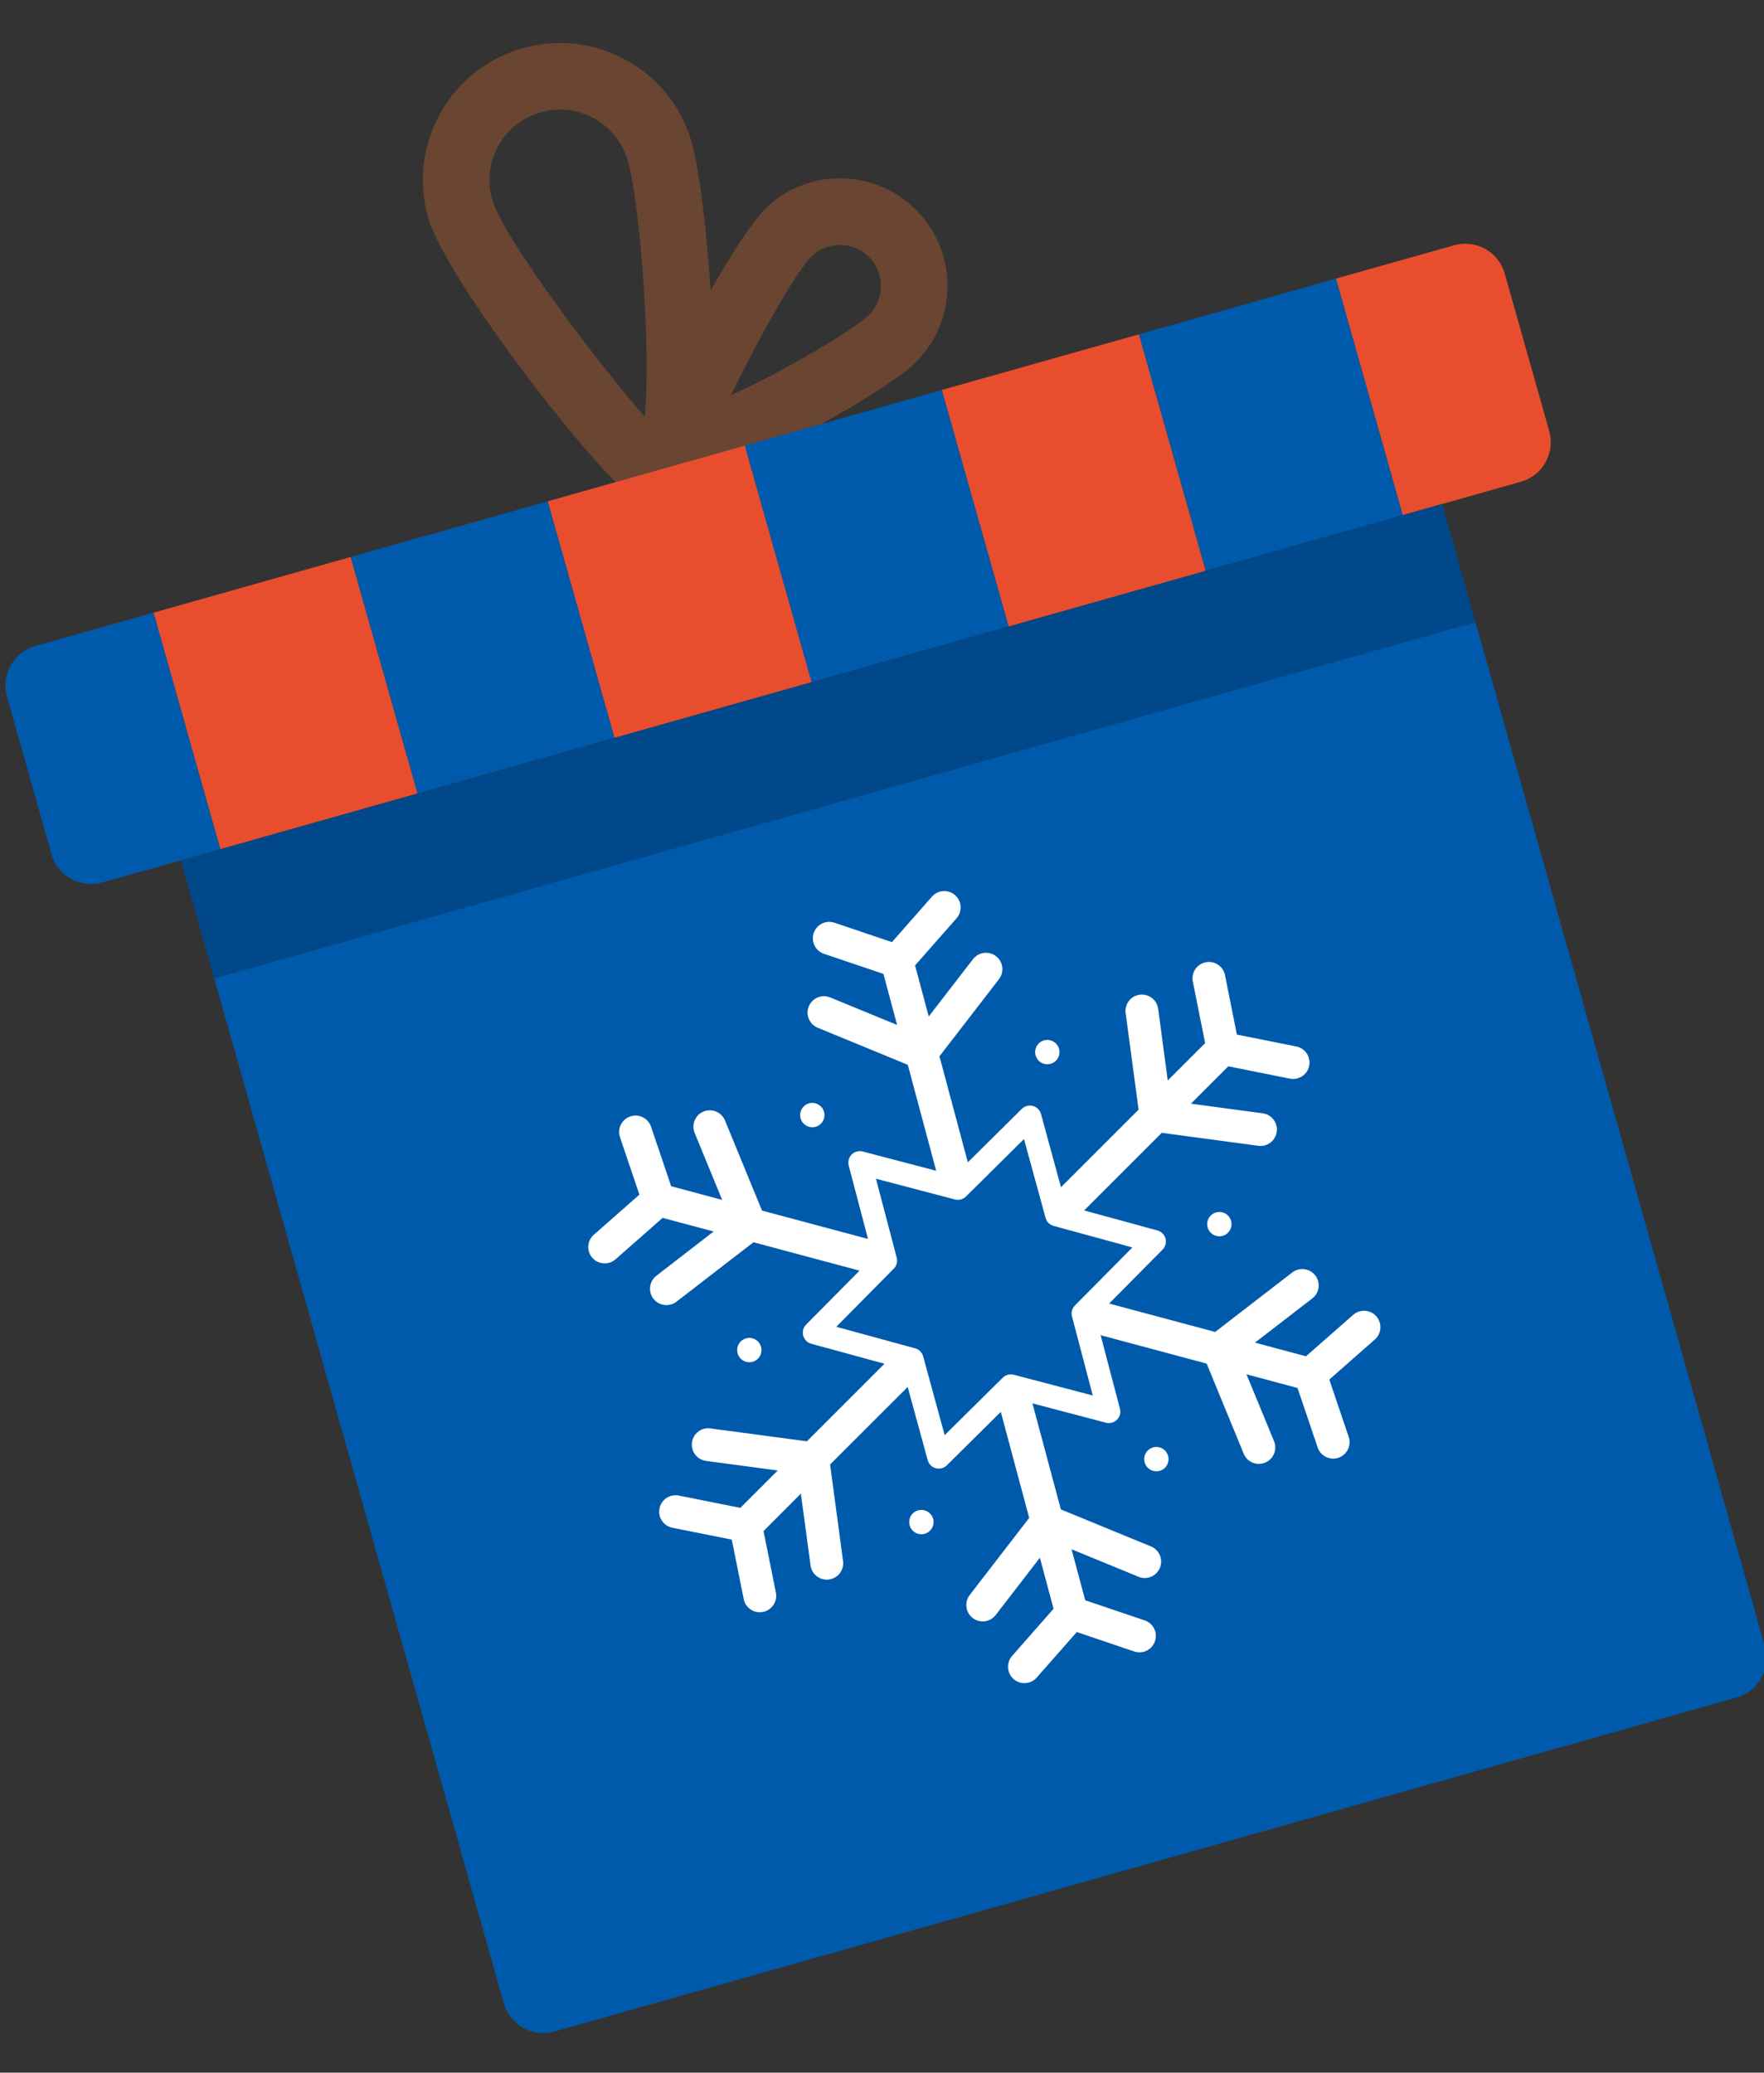 <svg xmlns="http://www.w3.org/2000/svg" width="40" height="47" viewBox="0 0 40 47">
    <rect x="0" y="0" width="40" height="47" fill="#333333" stroke="none"/>
    <g fill="none" fill-rule="evenodd">
        <g>
            <g>
                <path fill="#694532" d="M15.814 3.185c-.714 0-1.367.483-1.55 1.207-.22.87.215 4.404.532 5.999.873-1.222 2.314-4.211 2.568-5.214.105-.414.042-.844-.176-1.21-.219-.367-.567-.627-.981-.732-.132-.034-.263-.05-.393-.05m-1.291 9.174c-.351 0-.664-.183-.858-.508-.433-.726-1.228-6.395-.864-7.83.204-.805.71-1.482 1.422-1.907.714-.425 1.55-.546 2.355-.342.805.204 1.482.709 1.906 1.422.425.713.547 1.55.343 2.354-.17.673-.867 2.28-1.585 3.658-1.56 2.995-2.216 3.09-2.569 3.142-.05.007-.1.01-.15.01" transform="translate(-1285 -8) translate(1283 7) rotate(-30 15.816 7.017)"/>
                <path fill="#694532" d="M17.896 9.174c1.152.118 2.971.117 3.553.004.504-.097.834-.586.737-1.09-.047-.244-.187-.455-.393-.594-.205-.139-.453-.19-.697-.143-.47.092-2.153 1.106-3.2 1.823m1.899 1.597c-.319 0-.645-.007-.96-.02-2.331-.095-2.765-.464-2.989-.803-.21-.317-.204-.717.016-1.042.412-.61 3.933-2.84 4.947-3.036.64-.125 1.29.008 1.83.373s.905.918 1.029 1.558c.256 1.32-.61 2.603-1.931 2.859-.362.07-1.124.11-1.942.11" transform="translate(-1285 -8) translate(1283 7) rotate(-30 19.703 8.297)"/>
                <path fill="#E84E2E" d="M37.058 8.214l-.913 3.601c-.125.495-.633.798-1.128.672l-1.8-.456-.901-.228 1.37-5.402 2.7.685c.495.125.798.633.672 1.128" transform="translate(-1285 -8) translate(1283 7) rotate(-30 34.701 9.458)"/>
                <path fill="#005AAB" d="M41.952 19.986l-6.618 26.106c-.125.496-.633.798-1.128.672L7.199 39.918c-.495-.125-.798-.633-.672-1.128l6.618-26.107.9.228 4.502 1.141 4.5 1.141 4.502 1.141 4.501 1.141 4.501 1.141 4.501 1.141.9.229z" transform="translate(-1285 -8) translate(1283 7) rotate(-30 24.226 29.738)"/>
                <path fill="#005AAB" d="M33.751 8.501L32.382 13.902 27.881 12.761 29.25 7.36z" transform="translate(-1285 -8) translate(1283 7) rotate(-30 30.816 10.631)"/>
                <path fill="#E84E2E" d="M29.282 9.764L27.913 15.165 23.412 14.024 24.781 8.622z" transform="translate(-1285 -8) translate(1283 7) rotate(-30 26.347 11.894)"/>
                <path fill="#005AAB" d="M24.814 11.026L23.445 16.427 18.943 15.286 20.313 9.885z" transform="translate(-1285 -8) translate(1283 7) rotate(-30 21.879 13.156)"/>
                <path fill="#E84E2E" d="M20.345 12.288L18.976 17.69 14.475 16.549 15.844 11.147 18.383 11.791z" transform="translate(-1285 -8) translate(1283 7) rotate(-30 17.41 14.418)"/>
                <path fill="#005AAB" d="M15.877 13.551L14.507 18.952 10.006 17.811 11.376 12.41z" transform="translate(-1285 -8) translate(1283 7) rotate(-30 12.941 15.68)"/>
                <path fill="#E84E2E" d="M11.408 14.813L10.039 20.214 5.537 19.073 6.907 13.672z" transform="translate(-1285 -8) translate(1283 7) rotate(-30 8.473 16.943)"/>
                <path fill="#005AAB" d="M6.973 15.772l-1.37 5.401-.9-.228-1.8-.456c-.496-.126-.798-.634-.672-1.129l.912-3.6c.126-.496.634-.798 1.129-.673l2.7.685z" transform="translate(-1285 -8) translate(1283 7) rotate(-30 4.587 18.116)"/>
                <path fill="#000" d="M23.824 17.143L18.422 15.774 6.719 12.807 6.034 15.508 17.737 18.475 23.139 19.844 34.842 22.811 35.526 20.11z" opacity=".2" transform="translate(-1285 -8) translate(1283 7) rotate(-30 20.78 17.809)"/>
                <path fill="#FFF" d="M25.51 21.333l.907 1.032 1.302-.44c.195-.067.405.038.471.233.066.194-.038.405-.233.471l-1.35.456-.31 1.157 1.52-.624c.189-.078.406.013.485.203.078.19-.013.407-.203.485l-2.043.84-.644 2.403 1.666-.437c.09-.023.184.003.25.068.065.066.091.16.068.25l-.438 1.665 2.404-.644.84-2.042c.078-.19.297-.281.485-.202.19.078.28.295.203.485l-.625 1.517 1.158-.31.456-1.348c.066-.195.274-.298.472-.233.194.065.298.276.233.471l-.441 1.302 1.033.908c.154.135.169.37.033.525-.096.11-.243.149-.375.113-.054-.014-.105-.04-.15-.08l-1.07-.94-1.157.31 1.3 1.003c.163.125.193.359.068.521-.095.123-.25.17-.391.133-.046-.013-.09-.034-.13-.065l-1.75-1.35-2.404.644 1.212 1.224c.065.066.09.162.067.25-.024.09-.094.16-.183.185l-1.661.453 1.76 1.76 2.189-.294c.203-.027.39.116.418.32.027.203-.116.39-.32.417l-1.626.218.847.847 1.396-.279c.202-.04.398.09.438.292.04.201-.09.398-.292.438l-1.348.27-.27 1.347c-.04.202-.236.332-.437.292l-.024-.005c-.188-.05-.306-.239-.268-.432l.279-1.397-.847-.847-.218 1.627c-.027.203-.214.346-.418.319-.016-.002-.032-.006-.047-.01-.178-.047-.297-.22-.272-.408l.294-2.19-1.76-1.76-.454 1.662c-.024.09-.094.16-.183.183-.045.012-.092.012-.135 0-.043-.011-.083-.034-.116-.066l-1.224-1.213-.644 2.404 1.35 1.75c.125.162.095.396-.068.521-.095.074-.215.094-.324.065-.076-.02-.146-.065-.197-.132l-1.003-1.3-.31 1.157.94 1.07c.136.154.12.39-.034.525-.097.085-.226.11-.342.08-.068-.019-.132-.057-.183-.114l-.907-1.033-1.302.44c-.195.066-.406-.038-.472-.232-.065-.195.039-.406.233-.472l1.349-.456.31-1.157-1.518.624c-.19.078-.407-.013-.485-.202-.078-.19.013-.408.203-.486l2.042-.84.644-2.404-1.665.438c-.09.024-.185-.002-.25-.068-.066-.065-.091-.16-.068-.25l.437-1.665-2.403.643-.84 2.043c-.072.175-.262.266-.44.218l-.046-.015c-.19-.078-.28-.296-.202-.485l.624-1.52-1.158.312-.455 1.349c-.064.187-.26.29-.449.24l-.023-.007c-.194-.066-.299-.277-.233-.472l.44-1.302-1.032-.907c-.154-.136-.17-.371-.034-.525.136-.155.37-.17.525-.034l1.069.939 1.158-.31-1.3-1.002c-.162-.125-.192-.358-.067-.52.125-.164.36-.194.521-.068l1.75 1.348 2.403-.644-1.212-1.223c-.065-.066-.09-.161-.066-.25.024-.09.094-.16.183-.184l1.66-.454-1.76-1.76-2.188.294c-.05.007-.1.003-.145-.009-.141-.038-.252-.157-.273-.31-.027-.203.116-.39.32-.418l1.625-.22-.847-.846-1.396.28c-.058.011-.115.009-.168-.005-.133-.036-.24-.143-.27-.287-.04-.201.091-.397.293-.437l1.348-.27.27-1.348c.04-.201.235-.332.437-.292.205.043.332.237.292.438l-.28 1.396.847.847.219-1.626c.027-.204.214-.347.418-.32.202.026.346.215.319.419l-.295 2.188 1.76 1.759.454-1.66c.025-.09.095-.159.184-.183.09-.024.185.002.25.067l1.224 1.21.644-2.402-1.349-1.75c-.125-.162-.095-.395.068-.52.162-.126.395-.096.521.067l1.002 1.299.31-1.158-.94-1.069c-.135-.154-.12-.389.035-.524.154-.136.389-.121.524.034zm.505 14.112c.04.147-.048.298-.195.338-.147.039-.298-.048-.338-.196-.04-.147.048-.298.195-.337.148-.04.299.048.338.195zm-5.4-1.552c.108.108.108.283 0 .39-.108.108-.282.108-.39 0-.108-.107-.108-.282 0-.39.107-.108.282-.108.39 0zm2.806-7.063l-.488 1.787c-.024.088-.094.158-.183.182l-1.787.489 1.304 1.316c.065.066.09.16.067.25l-.471 1.791 1.792-.47c.044-.012.09-.012.133 0 .043.011.084.034.116.066l1.317 1.304.488-1.787c.024-.089.093-.158.182-.183l1.787-.488-1.303-1.317c-.065-.065-.09-.16-.067-.249l.47-1.792-1.791.471c-.089.023-.184-.002-.25-.067l-1.316-1.303zm6.3 4.519c.147.04.235.19.195.337-.04.148-.19.235-.338.196-.147-.04-.234-.191-.195-.338.04-.147.191-.235.338-.195zm-10.658-2.856c.147.04.235.19.195.338-.04.147-.19.234-.337.195-.148-.04-.235-.19-.195-.338.039-.147.19-.235.337-.195zm9.354-2.402c.108.108.108.282 0 .39-.108.108-.282.108-.39 0-.108-.108-.108-.282 0-.39.108-.108.282-.108.39 0zm-5.258-1.304c.04.147-.047.298-.195.338-.147.04-.298-.048-.337-.195-.04-.147.047-.299.195-.338.147-.04.298.048.337.195z" transform="translate(-1285 -8) translate(1283 7) rotate(-30 24.32 30.187)"/>
            </g>
        </g>
    </g>
</svg>
